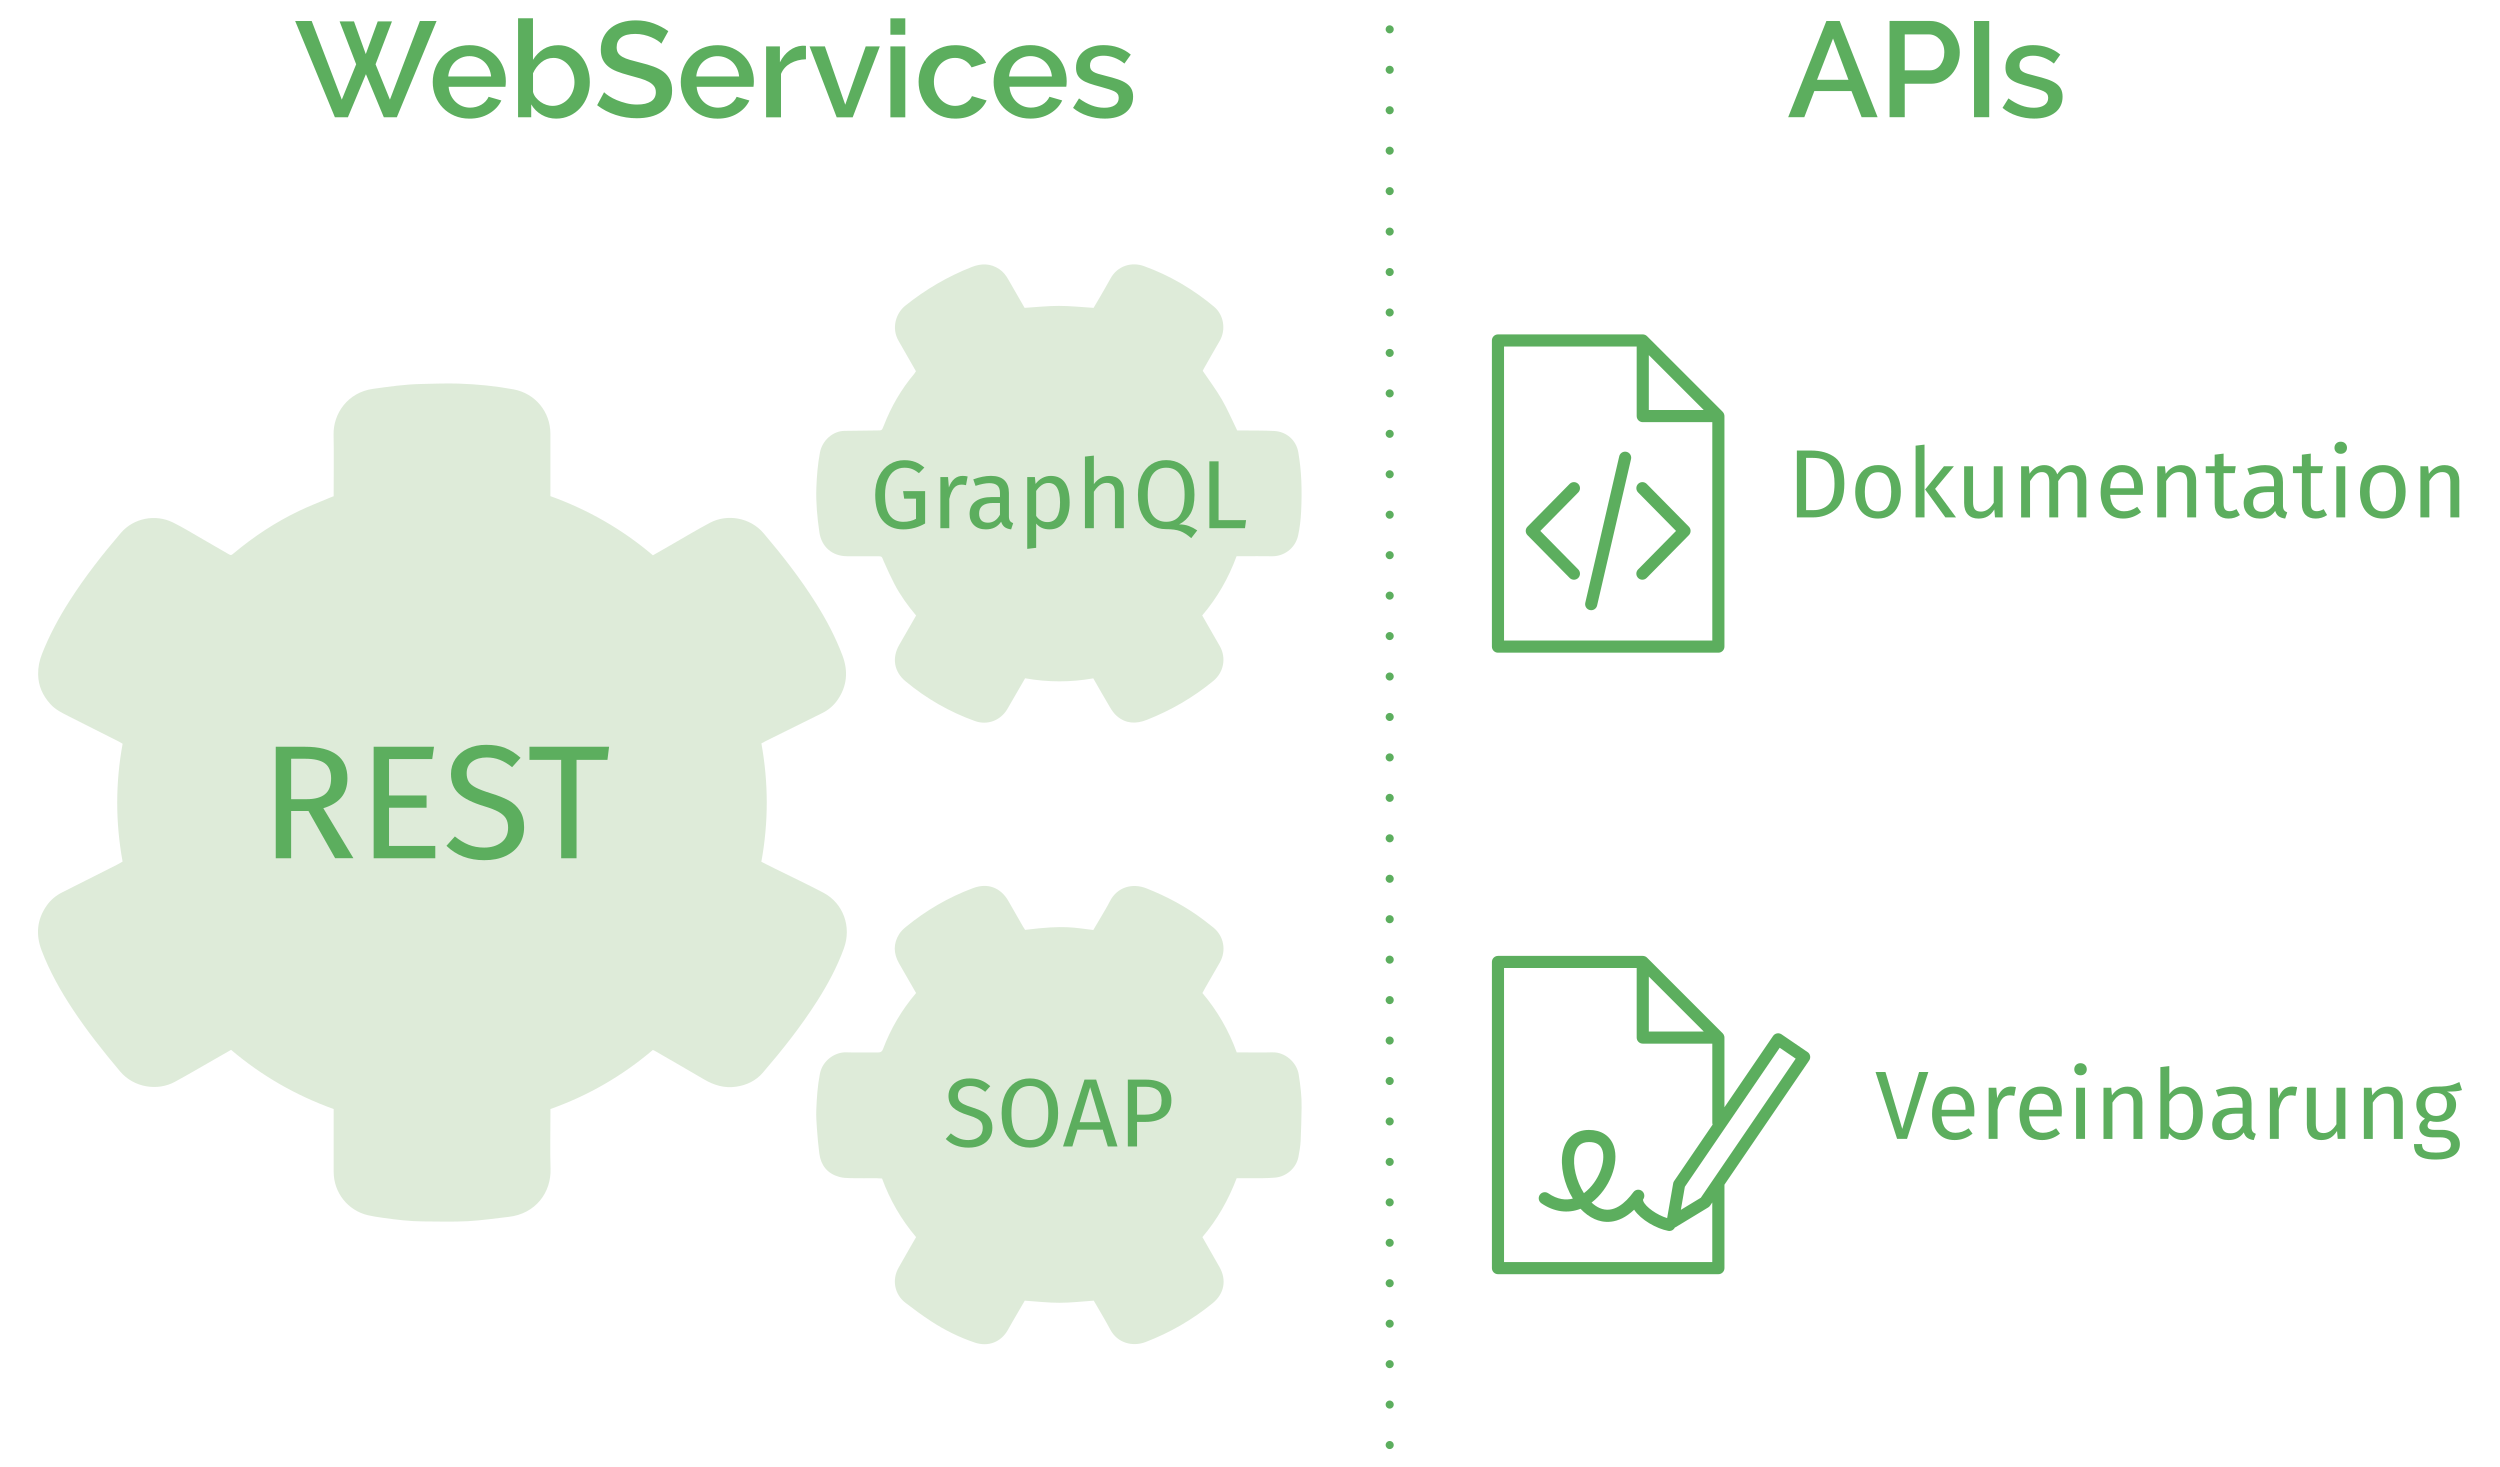 <?xml version="1.0" encoding="UTF-8"?>
<svg id="Ebene_1" data-name="Ebene 1" xmlns="http://www.w3.org/2000/svg" viewBox="0 0 1380 810">
  <defs>
    <style>
      .cls-1 {
        fill: #deebd9;
      }

      .cls-2 {
        fill: #5cae5e;
      }
    </style>
  </defs>
  <g>
    <path class="cls-1" d="m465.85,523.44c4.32-11.79-.33-24.84-11.27-30.62-8.9-4.7-18.02-8.97-27.04-13.45-2.42-1.2-4.82-2.43-7.28-3.66,4.02-21.89,3.95-43.57.03-65.35.88-.47,1.65-.93,2.45-1.32,10.42-5.17,20.83-10.34,31.26-15.49,3.41-1.69,6.22-4.13,8.35-7.21,5.28-7.64,5.93-15.92,2.69-24.51-3.86-10.22-8.95-19.84-14.77-29.07-8.55-13.56-18.38-26.18-28.74-38.38-7.55-8.9-20.27-10.74-29.54-5.85-7.43,3.93-14.63,8.3-21.93,12.47-3.2,1.83-6.4,3.66-9.65,5.53-16.95-14.4-35.82-25.17-56.59-32.66v-2.94c0-10.49.02-20.98,0-31.48-.02-12.2-8.39-22.29-20.35-24.52-10.06-1.87-20.24-2.85-30.45-3.19-6.84-.22-13.7.09-20.55.22-8.92.18-17.72,1.46-26.54,2.68-14.02,1.94-22.03,13.72-21.79,25.3.22,10.41.05,20.82.05,31.23v2.74c-.71.28-1.33.5-1.93.75-5.76,2.45-11.62,4.69-17.26,7.4-12.92,6.2-24.82,14.03-35.82,23.23-1.63,1.36-1.65,1.36-3.4.36-4.57-2.63-9.13-5.3-13.71-7.92-5.51-3.14-10.91-6.53-16.6-9.33-9.8-4.81-21.76-2.38-28.72,5.74-10.19,11.89-19.85,24.23-28.3,37.46-5.97,9.34-11.21,19.04-15.26,29.37-1.43,3.66-2.21,7.37-2.14,11.34.11,6.37,2.55,11.64,6.72,16.3,2.84,3.17,6.57,4.94,10.23,6.81,9.26,4.73,18.56,9.37,27.84,14.05.64.32,1.24.71,1.85,1.08-3.98,21.78-3.97,43.38-.02,65.04-1.11.63-2.09,1.24-3.11,1.76-10.09,5.1-20.17,10.21-30.28,15.26-3.48,1.74-6.35,4.19-8.54,7.33-5.37,7.7-6.08,16-2.76,24.71,4.4,11.54,10.41,22.25,17.2,32.53,7.92,11.99,16.84,23.22,26.08,34.2,7.62,9.08,20.73,10.95,30.18,5.84,7.54-4.08,14.91-8.46,22.37-12.7,2.91-1.66,5.83-3.33,8.75-5,16.98,14.42,35.86,25.19,56.63,32.68v2.94c0,10.58-.01,21.15,0,31.73.02,11.44,7.74,21.28,18.89,23.94,2.72.64,5.5,1.04,8.28,1.43,7.43,1.05,14.87,1.96,22.39,1.99,8.16.05,16.34.29,24.49-.13,7.47-.39,14.9-1.54,22.35-2.36,15.2-1.66,23.73-13.65,23.31-26.55-.32-10.07-.06-20.16-.06-30.24v-2.76c20.9-7.43,39.64-18.27,56.52-32.6.54.24.93.39,1.28.59,9,5.2,18.01,10.37,26.97,15.63,5.5,3.23,11.27,5,17.7,4.06,5.84-.86,10.9-3.25,14.78-7.75,10.82-12.57,21.08-25.57,30.01-39.58,5.87-9.2,10.99-18.79,14.75-29.06"/>
    <path class="cls-1" d="m467.48,307.05c5.35.01,10.71,0,16.06,0,3.66,0,3.02-.09,4.32,2.87,1.84,4.19,3.74,8.37,5.85,12.43,3.27,6.26,7.39,11.98,11.98,17.42-3.14,5.47-6.23,10.85-9.32,16.22-4.12,7.17-2.9,14.77,3.47,20.07,11.47,9.56,24.26,16.91,38.31,21.95,6.87,2.47,14.07-.25,17.83-6.49,1.42-2.37,2.77-4.79,4.15-7.19,1.9-3.29,3.8-6.57,5.73-9.91,12.67,2.25,25.18,2.23,37.63.03,3.17,5.51,6.15,10.85,9.29,16.08,1.01,1.69,2.2,3.4,3.67,4.67,5,4.36,10.67,4.51,16.61,2.16,13.33-5.27,25.59-12.36,36.67-21.47,5.75-4.73,7.28-12.63,3.68-19.12-.79-1.42-1.62-2.81-2.43-4.21-2.42-4.21-4.83-8.43-7.36-12.84,8.3-9.7,14.51-20.57,18.97-32.69h3.19c5.45,0,10.9-.09,16.34.02,6.26.13,12.81-4.02,14.46-11.54.93-4.26,1.42-8.66,1.64-13.02.29-5.82.35-11.67.09-17.49-.22-5.12-.78-10.26-1.64-15.32-1.14-6.69-6.49-11.4-13.25-11.78-5.91-.32-11.84-.21-17.76-.29-1.03-.01-2.06,0-2.72,0-2.92-5.95-5.35-11.69-8.44-17.03-3.14-5.42-6.94-10.47-10.59-15.88.12-.23.35-.75.62-1.23,2.88-5.06,5.71-10.15,8.67-15.16,3.72-6.31,2.3-14.55-3.03-19-11.61-9.69-24.48-17.29-38.71-22.42-6.79-2.45-14.58-.24-18.46,6.84-1.88,3.43-3.86,6.81-5.81,10.2-1.23,2.12-2.49,4.23-3.53,6.01-6.65-.41-12.93-1.09-19.2-1.09-6.25,0-12.5.7-18.88,1.09-3-5.21-6.06-10.49-9.08-15.79-1.24-2.19-2.74-4.13-4.85-5.55-4.87-3.3-10.02-3.28-15.29-1.2-13.33,5.26-25.53,12.4-36.71,21.39-4.9,3.95-7.81,12.08-3.66,19.34,3.17,5.55,6.34,11.1,9.6,16.79-.39.6-.61,1.03-.91,1.39-7.2,8.55-12.73,18.1-16.77,28.49-1.2,3.07-1.11,2.77-4.06,2.81-5.92.07-11.85.13-17.76.23-6.31.1-12.2,5.19-13.49,11.97-1.21,6.38-1.73,12.84-1.97,19.3-.31,8.31.48,16.56,1.68,24.78,1.16,7.96,7.11,13.12,15.16,13.14"/>
    <path class="cls-1" d="m702.43,580.88c-5.64.19-11.28.04-16.93.04h-2.82c-4.44-12.22-10.75-23.05-18.94-32.76.61-1.13,1.08-2.06,1.6-2.96,2.67-4.63,5.36-9.25,8-13.9,3.74-6.61,2.24-14.6-3.62-19.36-1.7-1.39-3.45-2.72-5.2-4.05-9.73-7.38-20.4-13.06-31.74-17.54-7.26-2.87-15.95-1.14-20.19,7.3-1.46,2.9-3.18,5.66-4.81,8.47-1.42,2.46-2.88,4.89-4.27,7.23-10.8-1.19-15.07-2.88-37.66-.06-.38-.61-.82-1.23-1.19-1.89-2.71-4.72-5.38-9.46-8.1-14.17-4.26-7.35-11.39-9.97-19.34-7.02-13.64,5.06-26.04,12.3-37.28,21.53-1.31,1.08-2.6,2.33-3.51,3.75-3.4,5.33-3.26,10.82-.18,16.25,3.1,5.47,6.26,10.91,9.43,16.42-7.93,9.31-14.01,19.64-18.28,30.99-.55,1.45-1.36,1.82-2.77,1.81-5.84-.06-11.67.14-17.5-.07-5.91-.22-13.03,4.21-14.53,11.81-1.29,6.57-1.73,13.22-2,19.87-.14,3.52.1,7.06.36,10.57.33,4.56.73,9.12,1.32,13.65.87,6.6,4.5,11.06,10.98,12.86,1.99.56,4.14.65,6.23.69,4.78.1,9.57.02,14.35.04,1.03,0,2.06.1,3.06.16,4.39,11.99,10.6,22.66,18.78,32.35-3.35,5.85-6.57,11.37-9.69,16.95-3.72,6.64-2.23,14.61,3.79,19.28,4.6,3.56,9.31,7.01,14.17,10.19,7.53,4.93,15.59,8.91,24.11,11.78,7.47,2.53,14.48-.28,18.22-6.84.9-1.57,1.77-3.17,2.68-4.74,2.29-3.95,4.59-7.89,6.71-11.54,6.61.44,12.89,1.17,19.16,1.17,6.26,0,12.52-.75,18.93-1.18,3.02,5.26,6.25,10.56,9.16,16.04,3.96,7.44,12.37,9.52,19.46,6.8,13.49-5.18,25.83-12.31,37.02-21.45,6.4-5.24,7.83-12.77,3.75-19.97-.98-1.74-1.99-3.48-2.98-5.22-2.12-3.72-4.24-7.44-6.44-11.29,8.31-9.75,14.42-20.67,18.91-32.49,4.91,0,9.5.03,14.09-.02,2.38-.02,4.77-.13,7.14-.32,6.22-.52,11.66-5.28,12.85-11.34.59-2.98,1.1-6.01,1.25-9.04.32-6.1.39-12.21.52-18.31.13-6.12-.65-12.17-1.59-18.21-1.05-6.76-7.65-12.48-14.47-12.24"/>
    <path class="cls-2" d="m169.28,441.15c4.47,0,7.83-.9,10.1-2.72,2.26-1.81,3.39-4.74,3.39-8.8,0-3.81-1.15-6.56-3.44-8.26-2.29-1.7-5.98-2.54-11.03-2.54h-7.59v22.32h8.57Zm.98,6.52h-9.56v26.08h-8.48v-61.54h16.16c7.68,0,13.5,1.46,17.46,4.37,3.96,2.92,5.94,7.26,5.94,13.04,0,4.29-1.1,7.77-3.3,10.45-2.2,2.68-5.54,4.7-10,6.07l16.61,27.6h-10.09l-14.74-26.08Z"/>
  </g>
  <polygon class="cls-2" points="239.57 412.21 238.59 419 214.74 419 214.74 439.1 235.46 439.1 235.46 445.88 214.74 445.88 214.74 466.96 240.28 466.96 240.28 473.75 206.26 473.75 206.26 412.21 239.57 412.21"/>
  <path class="cls-2" d="m278.86,412.89c2.92,1.16,5.74,2.96,8.48,5.41l-4.65,5.18c-2.32-1.84-4.6-3.19-6.83-4.06-2.23-.86-4.63-1.3-7.18-1.3-3.22,0-5.87.74-7.95,2.23-2.09,1.49-3.13,3.66-3.13,6.52,0,1.78.36,3.29,1.07,4.51.71,1.22,2.04,2.34,3.97,3.35,1.93,1.01,4.75,2.08,8.44,3.22,3.87,1.19,7.09,2.47,9.65,3.84,2.56,1.37,4.63,3.26,6.21,5.67,1.58,2.41,2.37,5.46,2.37,9.15s-.87,6.73-2.63,9.47c-1.76,2.74-4.29,4.88-7.59,6.43-3.3,1.55-7.22,2.32-11.74,2.32-8.52,0-15.48-2.65-20.9-7.94l4.65-5.18c2.5,2.03,5.03,3.56,7.59,4.6,2.56,1.04,5.42,1.56,8.57,1.56,3.81,0,6.97-.94,9.47-2.81,2.5-1.87,3.75-4.59,3.75-8.17,0-2.03-.39-3.71-1.16-5.05-.78-1.34-2.1-2.54-3.98-3.62s-4.6-2.14-8.17-3.21c-6.31-1.91-10.93-4.2-13.84-6.88-2.92-2.68-4.37-6.31-4.37-10.9,0-3.1.82-5.87,2.45-8.31,1.64-2.44,3.93-4.35,6.88-5.72,2.95-1.37,6.3-2.06,10.04-2.06,4.11,0,7.62.58,10.54,1.74"/>
  <polygon class="cls-2" points="336.21 412.21 335.31 419.45 318.25 419.45 318.25 473.75 309.77 473.75 309.77 419.45 292.26 419.45 292.26 412.21 336.21 412.21"/>
  <g>
    <path class="cls-2" d="m505.18,255c1.7.66,3.38,1.69,5.07,3.08l-3,3.11c-1.32-1.07-2.59-1.84-3.8-2.3-1.21-.47-2.64-.7-4.28-.7-1.9,0-3.64.51-5.23,1.53-1.59,1.02-2.88,2.64-3.89,4.88-1,2.23-1.5,5.07-1.5,8.5,0,5.18.85,8.97,2.55,11.36,1.69,2.39,4.2,3.59,7.52,3.59,2.72,0,5.05-.55,7.02-1.66v-11.14h-6.54l-.59-4.13h12.16v17.84c-3.82,2.18-7.84,3.27-12.06,3.27-4.85,0-8.65-1.63-11.39-4.88-2.73-3.25-4.1-8-4.1-14.25,0-4,.73-7.44,2.17-10.32,1.45-2.88,3.4-5.05,5.84-6.54,2.45-1.49,5.12-2.22,8.01-2.22,2.32,0,4.33.33,6.03.99"/>
    <path class="cls-2" d="m534.14,263.01l-.91,4.82c-.86-.22-1.68-.32-2.47-.32-1.75,0-3.16.64-4.23,1.93-1.07,1.29-1.91,3.29-2.52,6v16.14h-4.93v-28.24h4.23l.48,5.73c.75-2.11,1.77-3.7,3.06-4.77,1.28-1.07,2.79-1.61,4.5-1.61,1,0,1.93.1,2.79.32"/>
    <path class="cls-2" d="m551.98,284.12v-6.48h-3.7c-5.22,0-7.82,1.93-7.82,5.79,0,1.68.41,2.95,1.24,3.81.82.86,2.04,1.28,3.64,1.28,2.82,0,5.04-1.46,6.64-4.39m5.52,3.4c.39.55.98.97,1.77,1.26l-1.13,3.43c-1.46-.18-2.64-.59-3.53-1.24-.89-.64-1.55-1.64-1.98-3-1.89,2.83-4.7,4.24-8.42,4.24-2.79,0-4.99-.79-6.59-2.36-1.61-1.57-2.41-3.63-2.41-6.17,0-3,1.08-5.3,3.25-6.91,2.16-1.61,5.22-2.41,9.19-2.41h4.34v-2.09c0-2-.48-3.43-1.44-4.29-.97-.86-2.45-1.29-4.45-1.29s-4.61.5-7.61,1.5l-1.23-3.59c3.5-1.29,6.75-1.93,9.75-1.93,3.32,0,5.81.82,7.45,2.44,1.65,1.62,2.46,3.94,2.46,6.94v12.92c0,1.14.2,1.99.59,2.54"/>
    <path class="cls-2" d="m585.15,277.43c0-7.22-2.12-10.83-6.38-10.83-1.39,0-2.66.41-3.81,1.23-1.14.82-2.14,1.88-3,3.17v13.77c.71,1.11,1.61,1.96,2.68,2.54,1.07.59,2.25.89,3.53.89,4.64,0,6.97-3.59,6.97-10.77m2.79-10.88c1.68,2.57,2.52,6.2,2.52,10.88,0,4.43-.96,8-2.89,10.71-1.93,2.72-4.66,4.08-8.2,4.08-3.15,0-5.61-1.07-7.4-3.22v13.4l-4.93.59v-39.66h4.23l.37,3.81c1.04-1.43,2.29-2.53,3.75-3.29,1.46-.77,3-1.15,4.61-1.15,3.61,0,6.25,1.28,7.93,3.86"/>
    <path class="cls-2" d="m618.19,264.99c1.44,1.54,2.17,3.64,2.17,6.32v20.26h-4.93v-19.55c0-2-.39-3.41-1.16-4.24-.77-.82-1.88-1.23-3.34-1.23s-2.77.43-3.91,1.29c-1.14.85-2.22,2.07-3.21,3.64v20.1h-4.93v-39.55l4.93-.54v15.76c2.21-3.03,5-4.55,8.36-4.55,2.57,0,4.58.77,6.03,2.3"/>
    <path class="cls-2" d="m636.25,284.44c1.81,2.39,4.29,3.59,7.48,3.59,6.79,0,10.18-4.96,10.18-14.9s-3.4-14.95-10.18-14.95c-3.22,0-5.72,1.21-7.5,3.64-1.79,2.43-2.68,6.22-2.68,11.36s.9,8.86,2.71,11.25m19.96,5.92c1.61.59,3.16,1.4,4.66,2.43l-3.32,4.29c-2.15-1.89-4.18-3.19-6.11-3.91-1.93-.72-4.54-1.07-7.82-1.07-3.07,0-5.77-.73-8.09-2.18-2.32-1.44-4.13-3.59-5.43-6.43-1.31-2.84-1.96-6.27-1.96-10.32s.65-7.39,1.96-10.29c1.3-2.9,3.13-5.1,5.49-6.62,2.35-1.51,5.07-2.27,8.15-2.27s5.83.74,8.17,2.22c2.34,1.49,4.17,3.66,5.47,6.51,1.31,2.86,1.96,6.33,1.96,10.4,0,4.32-.71,7.76-2.15,10.32-1.43,2.56-3.53,4.56-6.32,6.03,1.96,0,3.75.29,5.36.89"/>
  </g>
  <polygon class="cls-2" points="672.66 254.65 672.66 287.12 687.82 287.12 687.23 291.57 667.57 291.57 667.57 254.65 672.66 254.65"/>
  <g>
    <path class="cls-2" d="m996.96,252.76v28.83h4.13c3.43,0,6.21-1.05,8.36-3.16,2.15-2.11,3.21-5.93,3.21-11.47,0-3.9-.55-6.89-1.66-8.98-1.11-2.09-2.52-3.48-4.23-4.18-1.72-.7-3.74-1.04-6.06-1.04h-3.75Zm16.05-.19c3.37,2.59,5.07,7.39,5.07,14.39s-1.69,11.63-5.07,14.44c-3.37,2.8-7.48,4.21-12.3,4.21h-8.84v-36.92h7.71c5.57,0,10.05,1.3,13.42,3.89"/>
    <path class="cls-2" d="m1029.38,271.52c0,7.18,2.43,10.77,7.29,10.77s7.29-3.61,7.29-10.83-2.41-10.77-7.23-10.77-7.35,3.61-7.35,10.83m16.58-10.83c2.2,2.64,3.3,6.23,3.3,10.77,0,2.93-.5,5.51-1.5,7.74-1,2.23-2.45,3.97-4.34,5.2-1.89,1.24-4.14,1.85-6.75,1.85-3.97,0-7.06-1.32-9.27-3.96-2.22-2.65-3.32-6.23-3.32-10.77,0-2.93.5-5.51,1.5-7.74,1-2.23,2.45-3.97,4.34-5.2,1.89-1.24,4.16-1.85,6.81-1.85,3.96,0,7.05,1.32,9.24,3.97"/>
  </g>
  <path class="cls-2" d="m1078.57,257.37l-10.4,12.49,11.58,15.76h-5.89l-11.2-15.43,10.4-12.81h5.51Zm-16.23-11.95v40.19h-4.93v-39.6l4.93-.59Z"/>
  <g>
    <path class="cls-2" d="m1105.47,285.61h-4.24l-.37-4.39c-1.07,1.75-2.3,3.03-3.7,3.83-1.39.81-3.09,1.21-5.09,1.21-2.46,0-4.4-.75-5.79-2.25-1.39-1.5-2.08-3.63-2.08-6.38v-20.26h4.93v19.72c0,1.93.34,3.29,1.02,4.1.67.81,1.78,1.21,3.32,1.21,2.75,0,5.11-1.63,7.08-4.88v-20.15h4.93v28.24Z"/>
    <path class="cls-2" d="m1149.57,259.06c1.39,1.55,2.09,3.65,2.09,6.3v20.25h-4.93v-19.55c0-3.64-1.33-5.47-3.97-5.47-1.39,0-2.57.4-3.53,1.21-.96.8-2,2.06-3.1,3.78v20.04h-4.93v-19.55c0-3.64-1.32-5.47-3.97-5.47-1.43,0-2.62.41-3.59,1.24-.97.82-1.99,2.07-3.06,3.75v20.04h-4.93v-28.24h4.23l.43,4.12c2.11-3.18,4.82-4.77,8.15-4.77,1.75,0,3.24.45,4.47,1.34s2.12,2.14,2.65,3.75c1.11-1.65,2.33-2.91,3.67-3.78s2.92-1.31,4.74-1.31c2.32,0,4.18.78,5.57,2.33"/>
    <path class="cls-2" d="m1178.03,269.21c0-2.79-.55-4.91-1.66-6.38-1.11-1.46-2.77-2.19-4.99-2.19-4.04,0-6.23,2.96-6.59,8.89h13.23v-.32Zm4.77,3.97h-18.01c.21,3.11,1,5.39,2.36,6.86,1.35,1.47,3.1,2.2,5.25,2.2,1.36,0,2.61-.2,3.75-.59,1.14-.39,2.34-1.02,3.59-1.88l2.15,2.95c-3,2.35-6.29,3.53-9.86,3.53-3.93,0-6.99-1.28-9.19-3.86-2.19-2.57-3.29-6.11-3.29-10.61,0-2.93.47-5.53,1.42-7.8.95-2.27,2.31-4.05,4.08-5.33,1.77-1.28,3.85-1.93,6.25-1.93,3.75,0,6.62,1.23,8.62,3.7,2,2.47,3,5.88,3,10.24,0,.82-.03,1.66-.1,2.52"/>
    <path class="cls-2" d="m1210.1,259.03c1.45,1.54,2.17,3.64,2.17,6.32v20.26h-4.93v-19.56c0-2-.37-3.41-1.12-4.23-.75-.82-1.86-1.23-3.32-1.23s-2.82.43-3.97,1.28c-1.14.86-2.22,2.09-3.21,3.7v20.04h-4.93v-28.24h4.24l.43,4.18c1-1.5,2.24-2.68,3.72-3.53,1.48-.86,3.11-1.28,4.9-1.28,2.57,0,4.58.77,6.03,2.3"/>
    <path class="cls-2" d="m1236.44,284.32c-1.86,1.28-3.97,1.93-6.33,1.93s-4.26-.69-5.6-2.06c-1.35-1.38-2.01-3.37-2.01-5.98v-17.04h-4.93v-3.81h4.93v-6.38l4.93-.59v6.97h6.69l-.54,3.81h-6.16v16.83c0,1.46.26,2.53.78,3.19.52.66,1.38.99,2.6.99,1.11,0,2.36-.37,3.75-1.13l1.88,3.27Z"/>
    <path class="cls-2" d="m1255.25,278.16v-6.49h-3.7c-5.22,0-7.82,1.93-7.82,5.79,0,1.68.41,2.95,1.24,3.81.82.86,2.04,1.28,3.64,1.28,2.83,0,5.04-1.46,6.65-4.39m5.52,3.4c.39.55.98.97,1.77,1.26l-1.13,3.43c-1.46-.18-2.64-.59-3.53-1.23-.89-.64-1.55-1.64-1.99-3-1.89,2.82-4.7,4.23-8.41,4.23-2.79,0-4.99-.78-6.59-2.35-1.61-1.57-2.41-3.63-2.41-6.17,0-3,1.08-5.3,3.24-6.91,2.16-1.61,5.23-2.41,9.19-2.41h4.34v-2.08c0-2-.48-3.43-1.45-4.29-.96-.86-2.45-1.29-4.44-1.29s-4.61.5-7.61,1.5l-1.23-3.59c3.5-1.29,6.75-1.93,9.75-1.93,3.32,0,5.8.82,7.45,2.44,1.65,1.62,2.46,3.94,2.46,6.94v12.92c0,1.14.2,1.99.59,2.54"/>
    <path class="cls-2" d="m1284.56,284.32c-1.86,1.28-3.97,1.93-6.32,1.93s-4.27-.69-5.6-2.06c-1.34-1.38-2.01-3.37-2.01-5.98v-17.04h-4.93v-3.81h4.93v-6.38l4.93-.59v6.97h6.7l-.54,3.81h-6.17v16.83c0,1.46.26,2.53.78,3.19.52.66,1.38.99,2.6.99,1.11,0,2.36-.37,3.75-1.13l1.88,3.27Z"/>
    <path class="cls-2" d="m1294.58,285.61h-4.93v-28.24h4.93v28.24Zm0-40.83c.64.64.96,1.45.96,2.41s-.32,1.76-.96,2.38c-.64.63-1.49.94-2.52.94s-1.82-.31-2.47-.94c-.64-.62-.96-1.42-.96-2.38s.32-1.77.96-2.41c.64-.64,1.47-.96,2.47-.96s1.88.32,2.52.96"/>
    <path class="cls-2" d="m1308.03,271.52c0,7.18,2.43,10.77,7.29,10.77s7.29-3.61,7.29-10.83-2.41-10.77-7.24-10.77-7.35,3.61-7.35,10.83m16.58-10.83c2.2,2.64,3.3,6.23,3.3,10.77,0,2.93-.5,5.51-1.5,7.74-1,2.23-2.45,3.97-4.34,5.2-1.89,1.24-4.14,1.85-6.75,1.85-3.97,0-7.06-1.32-9.27-3.96-2.22-2.65-3.32-6.23-3.32-10.77,0-2.93.5-5.51,1.5-7.74,1-2.23,2.45-3.97,4.34-5.2,1.89-1.24,4.16-1.85,6.81-1.85,3.96,0,7.05,1.32,9.24,3.97"/>
    <path class="cls-2" d="m1355.37,259.03c1.45,1.54,2.17,3.64,2.17,6.32v20.26h-4.93v-19.56c0-2-.37-3.41-1.12-4.23-.75-.82-1.86-1.23-3.32-1.23s-2.82.43-3.97,1.28c-1.14.86-2.22,2.09-3.21,3.7v20.04h-4.93v-28.24h4.24l.43,4.18c1-1.5,2.24-2.68,3.72-3.53,1.48-.86,3.11-1.28,4.9-1.28,2.57,0,4.58.77,6.03,2.3"/>
  </g>
  <polygon class="cls-2" points="1064.45 591.75 1052.67 628.67 1047.2 628.67 1035.3 591.75 1040.77 591.75 1050.04 623.15 1059.31 591.75 1064.45 591.75"/>
  <g>
    <path class="cls-2" d="m1084.98,612.28c0-2.79-.55-4.91-1.66-6.38-1.11-1.46-2.77-2.19-4.99-2.19-4.04,0-6.23,2.96-6.59,8.89h13.23v-.32Zm4.77,3.97h-18.01c.21,3.11,1,5.39,2.36,6.86,1.35,1.47,3.1,2.2,5.25,2.2,1.36,0,2.61-.2,3.75-.59,1.15-.39,2.34-1.02,3.59-1.88l2.15,2.95c-3,2.35-6.29,3.53-9.86,3.53-3.93,0-6.99-1.28-9.19-3.86-2.19-2.57-3.29-6.11-3.29-10.61,0-2.93.47-5.53,1.42-7.8.94-2.27,2.31-4.05,4.08-5.33,1.77-1.28,3.85-1.93,6.25-1.93,3.75,0,6.62,1.23,8.62,3.7,2,2.47,3,5.88,3,10.24,0,.82-.03,1.66-.1,2.52"/>
    <path class="cls-2" d="m1112.79,600.11l-.91,4.82c-.86-.21-1.69-.32-2.47-.32-1.75,0-3.16.64-4.23,1.93-1.07,1.29-1.92,3.29-2.52,6v16.13h-4.93v-28.24h4.23l.48,5.73c.75-2.11,1.77-3.7,3.05-4.77,1.29-1.06,2.79-1.61,4.51-1.61,1,0,1.93.11,2.79.32"/>
    <path class="cls-2" d="m1133.26,612.28c0-2.79-.56-4.91-1.66-6.38-1.11-1.46-2.77-2.19-4.99-2.19-4.04,0-6.23,2.96-6.59,8.89h13.24v-.32Zm4.77,3.97h-18.01c.22,3.11,1,5.39,2.36,6.86,1.35,1.47,3.11,2.2,5.25,2.2,1.36,0,2.61-.2,3.75-.59,1.15-.39,2.34-1.02,3.6-1.88l2.14,2.95c-3,2.35-6.29,3.53-9.86,3.53-3.93,0-6.99-1.28-9.19-3.86-2.2-2.57-3.3-6.11-3.3-10.61,0-2.93.47-5.53,1.42-7.8.94-2.27,2.3-4.05,4.07-5.33,1.77-1.28,3.85-1.93,6.24-1.93,3.75,0,6.63,1.23,8.63,3.7,2,2.47,3,5.88,3,10.24,0,.82-.04,1.66-.11,2.52"/>
    <path class="cls-2" d="m1150.94,628.67h-4.93v-28.24h4.93v28.24Zm0-40.83c.64.64.96,1.44.96,2.41s-.32,1.76-.96,2.38c-.64.63-1.49.94-2.52.94s-1.82-.31-2.46-.94c-.64-.62-.96-1.42-.96-2.38s.32-1.77.96-2.41c.64-.64,1.47-.96,2.46-.96s1.88.32,2.52.96"/>
    <path class="cls-2" d="m1180.44,602.1c1.44,1.54,2.17,3.64,2.17,6.32v20.26h-4.93v-19.56c0-2-.37-3.41-1.12-4.23-.75-.82-1.86-1.23-3.32-1.23s-2.82.43-3.97,1.28c-1.14.86-2.22,2.09-3.21,3.7v20.04h-4.93v-28.24h4.24l.43,4.18c1-1.5,2.24-2.68,3.72-3.53,1.48-.86,3.11-1.28,4.9-1.28,2.57,0,4.58.77,6.03,2.3"/>
    <path class="cls-2" d="m1208.79,622.75c1.23-1.77,1.85-4.51,1.85-8.23s-.57-6.58-1.72-8.28c-1.15-1.7-2.77-2.54-4.88-2.54-2.5,0-4.7,1.46-6.59,4.39v13.5c.75,1.18,1.67,2.11,2.76,2.79,1.09.68,2.25,1.02,3.46,1.02,2.18,0,3.88-.89,5.12-2.65m4.31-19.08c1.89,2.59,2.84,6.21,2.84,10.85,0,2.93-.44,5.51-1.34,7.74-.9,2.23-2.18,3.97-3.86,5.2-1.69,1.23-3.64,1.85-5.89,1.85-2.96,0-5.47-1.25-7.5-3.75l-.48,3.1h-4.34v-39.6l4.93-.59v15.48c2.04-2.79,4.7-4.18,7.98-4.18s5.77,1.3,7.66,3.89"/>
    <path class="cls-2" d="m1237.91,621.23v-6.49h-3.7c-5.22,0-7.82,1.93-7.82,5.79,0,1.68.41,2.95,1.24,3.81.82.86,2.04,1.28,3.64,1.28,2.83,0,5.04-1.46,6.65-4.39m5.52,3.4c.39.55.98.97,1.77,1.26l-1.13,3.43c-1.46-.18-2.64-.59-3.53-1.23-.89-.64-1.55-1.64-1.99-3-1.89,2.82-4.7,4.23-8.41,4.23-2.79,0-4.99-.78-6.59-2.35-1.61-1.57-2.41-3.63-2.41-6.16,0-3,1.08-5.31,3.24-6.92,2.16-1.61,5.23-2.41,9.19-2.41h4.34v-2.08c0-2-.48-3.43-1.45-4.29-.96-.86-2.45-1.29-4.44-1.29s-4.61.51-7.61,1.5l-1.23-3.59c3.5-1.29,6.75-1.93,9.75-1.93,3.32,0,5.8.82,7.45,2.44,1.65,1.62,2.46,3.94,2.46,6.94v12.92c0,1.14.2,1.99.59,2.54"/>
    <path class="cls-2" d="m1268.03,600.11l-.91,4.82c-.86-.21-1.69-.32-2.47-.32-1.75,0-3.16.64-4.23,1.93-1.07,1.29-1.92,3.29-2.52,6v16.13h-4.93v-28.24h4.23l.48,5.73c.75-2.11,1.77-3.7,3.05-4.77,1.29-1.06,2.79-1.61,4.51-1.61,1,0,1.93.11,2.79.32"/>
    <path class="cls-2" d="m1294.66,628.67h-4.24l-.37-4.39c-1.07,1.75-2.31,3.03-3.7,3.83-1.4.81-3.09,1.21-5.09,1.21-2.47,0-4.4-.75-5.79-2.25-1.39-1.5-2.09-3.63-2.09-6.38v-20.26h4.93v19.72c0,1.93.33,3.29,1.01,4.1.68.81,1.79,1.21,3.32,1.21,2.75,0,5.11-1.63,7.07-4.88v-20.15h4.93v28.24Z"/>
    <path class="cls-2" d="m1324.16,602.1c1.45,1.54,2.17,3.64,2.17,6.32v20.26h-4.93v-19.56c0-2-.37-3.41-1.12-4.23-.75-.82-1.86-1.23-3.32-1.23s-2.82.43-3.97,1.28c-1.14.86-2.22,2.09-3.21,3.7v20.04h-4.93v-28.24h4.24l.43,4.18c1-1.5,2.24-2.68,3.72-3.53,1.48-.86,3.11-1.28,4.9-1.28,2.57,0,4.58.77,6.03,2.3"/>
    <path class="cls-2" d="m1340.34,605.07c-1.02,1.16-1.53,2.69-1.53,4.58s.52,3.47,1.56,4.63c1.03,1.16,2.5,1.74,4.39,1.74s3.41-.56,4.43-1.69,1.53-2.71,1.53-4.74c0-4.18-2.02-6.27-6.06-6.27-1.85,0-3.29.58-4.31,1.74m18.67-3.35c-1.07.36-2.25.59-3.53.7-1.29.1-2.86.16-4.71.16,3.32,1.5,4.98,3.87,4.98,7.13,0,2.82-.97,5.13-2.89,6.91-1.93,1.78-4.56,2.68-7.88,2.68-1.28,0-2.48-.18-3.59-.54-.43.29-.77.67-1.01,1.15-.25.48-.38.98-.38,1.47,0,1.54,1.23,2.31,3.7,2.31h4.5c1.89,0,3.57.34,5.04,1.02,1.46.67,2.6,1.61,3.4,2.79.81,1.17,1.2,2.52,1.2,4.02,0,2.75-1.12,4.86-3.37,6.35-2.26,1.48-5.54,2.22-9.86,2.22-3.04,0-5.44-.31-7.21-.94-1.77-.63-3.03-1.56-3.78-2.81-.75-1.25-1.12-2.86-1.12-4.82h4.44c0,1.14.22,2.04.65,2.71.43.66,1.19,1.16,2.3,1.5,1.11.34,2.68.51,4.71.51,2.96,0,5.08-.37,6.35-1.1,1.27-.73,1.91-1.83,1.91-3.3,0-1.32-.51-2.32-1.5-3-1-.68-2.39-1.02-4.18-1.02h-4.44c-2.39,0-4.21-.51-5.44-1.53s-1.85-2.3-1.85-3.83c0-.93.27-1.82.81-2.68.53-.86,1.31-1.62,2.3-2.3-1.65-.86-2.85-1.92-3.61-3.19-.77-1.27-1.16-2.81-1.16-4.63s.48-3.59,1.42-5.09c.95-1.5,2.25-2.67,3.91-3.51,1.66-.83,3.51-1.25,5.54-1.25,2.22.03,4.08-.05,5.58-.24,1.5-.2,2.73-.47,3.72-.81.98-.34,2.19-.83,3.61-1.47l1.45,4.45Z"/>
    <path class="cls-2" d="m541.53,596.33c1.75.7,3.45,1.78,5.09,3.24l-2.79,3.11c-1.39-1.11-2.76-1.92-4.1-2.43-1.34-.52-2.77-.78-4.31-.78-1.93,0-3.52.44-4.77,1.34-1.25.9-1.88,2.2-1.88,3.91,0,1.07.22,1.97.64,2.71.43.73,1.23,1.4,2.39,2.01,1.16.61,2.84,1.25,5.06,1.93,2.33.72,4.25,1.49,5.79,2.31,1.54.82,2.77,1.95,3.72,3.4.94,1.44,1.42,3.28,1.42,5.49s-.52,4.04-1.58,5.68c-1.06,1.65-2.57,2.94-4.56,3.86-1.98.93-4.33,1.39-7.05,1.39-5.11,0-9.29-1.59-12.54-4.77l2.79-3.11c1.5,1.21,3.02,2.14,4.55,2.76,1.54.63,3.25.94,5.15.94,2.29,0,4.18-.56,5.68-1.69,1.5-1.13,2.25-2.76,2.25-4.9,0-1.21-.24-2.23-.7-3.03-.47-.81-1.26-1.53-2.38-2.17-1.13-.64-2.76-1.29-4.9-1.93-3.79-1.15-6.56-2.52-8.31-4.13s-2.62-3.79-2.62-6.54c0-1.85.49-3.52,1.47-4.99.98-1.46,2.35-2.61,4.13-3.43,1.77-.82,3.78-1.23,6.03-1.23,2.46,0,4.57.35,6.32,1.04"/>
    <path class="cls-2" d="m560.99,603.11c-1.78,2.43-2.68,6.22-2.68,11.36s.9,8.86,2.71,11.25c1.8,2.39,4.29,3.59,7.47,3.59,6.79,0,10.18-4.97,10.18-14.9s-3.4-14.95-10.18-14.95c-3.21,0-5.71,1.21-7.5,3.64m15.67-5.6c2.34,1.49,4.16,3.65,5.47,6.51,1.3,2.86,1.95,6.33,1.95,10.4s-.65,7.43-1.95,10.29c-1.31,2.86-3.13,5.04-5.47,6.54-2.34,1.5-5.07,2.25-8.17,2.25s-5.83-.73-8.17-2.2c-2.34-1.46-4.16-3.63-5.47-6.48-1.31-2.86-1.95-6.3-1.95-10.34s.64-7.39,1.95-10.29c1.31-2.9,3.14-5.1,5.5-6.62,2.35-1.52,5.07-2.27,8.14-2.27s5.84.74,8.17,2.22"/>
  </g>
  <path class="cls-2" d="m595.97,619.45h11.52l-5.73-19.3-5.79,19.3Zm15.54,13.4l-2.79-9.27h-13.99l-2.79,9.27h-5.15l11.85-36.92h6.43l11.79,36.92h-5.36Z"/>
  <g>
    <path class="cls-2" d="m638.87,613.56c1.55-1.14,2.33-3.19,2.33-6.16,0-2.64-.78-4.55-2.33-5.73-1.55-1.18-3.78-1.77-6.67-1.77h-4.55v15.38h4.45c2.96,0,5.22-.57,6.78-1.72m3.99-14.76c2.5,1.91,3.75,4.76,3.75,8.55,0,4.04-1.3,7.03-3.91,9-2.61,1.97-6.07,2.95-10.4,2.95h-4.66v13.56h-5.09v-36.92h9.7c4.57,0,8.11.96,10.61,2.87"/>
    <path class="cls-2" d="m997.77,580.75l-14.36-9.8c-.74-.49-1.63-.69-2.51-.52-.88.17-1.65.67-2.15,1.4l-26.86,39.38v-38.46s0,0,0,0,0,0,0,0c0-.07-.02-.14-.02-.22,0-.15-.02-.3-.04-.44-.13-.66-.46-1.26-.92-1.72l-41.73-41.73c-.16-.16-.33-.3-.51-.42-.03-.02-.06-.03-.09-.05-.16-.1-.31-.19-.49-.26-.01,0-.02,0-.03,0-.39-.16-.81-.25-1.25-.25,0,0-.02,0-.02,0h-79.9c-1.85,0-3.35,1.5-3.35,3.34v169.01c0,1.85,1.5,3.35,3.35,3.35h121.66c1.85,0,3.35-1.5,3.35-3.35v-46.06l46.76-68.55c1.04-1.53.65-3.61-.87-4.65Zm-87.62-41.66l30.3,30.3h-30.3v-30.3Zm35.04,157.57h-114.96v-162.31h73.22v38.39c0,1.85,1.5,3.35,3.35,3.35h38.39v43.65c0,.36.07.7.18,1.03l-21.26,31.17s0,0,0,0c-.1.14-.17.3-.25.45-.03.06-.06.11-.08.16-.03.09-.05.18-.08.27-.04.13-.08.26-.11.4,0,0,0,.02,0,.03l-3.33,19.14c-5.53-1.68-11.87-6.08-13.17-9.37-.27-.69-.14-.87-.07-.97h0c1.09-1.49.77-3.59-.72-4.69-1.49-1.09-3.59-.77-4.68.71-4.31,5.87-11.04,12.14-18.66,8.75-1.57-.7-3.05-1.73-4.42-3,.01,0,.02-.01.03-.02,9.85-7.47,15.46-21.73,12.24-31.13-1.95-5.7-6.92-8.95-13.67-8.95h-.21c-7.48.07-12.68,4.49-14.27,12.12-1.56,7.5.63,17.72,5.55,25.78-3.81.99-8.42.61-13.59-2.94-1.52-1.05-3.61-.66-4.66.86-1.05,1.53-.66,3.61.86,4.66,6.99,4.8,14.6,5.81,21.64,3.05,2.27,2.42,4.88,4.39,7.76,5.68,4.48,2,12.72,3.53,21.82-5.18,3.7,5.59,12.31,10.47,18.86,11.7.21.04.41.06.62.06,1.3,0,2.47-.77,3.02-1.93.15-.06.31-.11.46-.2l17.96-10.9c.12-.07.22-.16.33-.25.06-.05.12-.08.17-.13.19-.17.36-.36.5-.57,0,0,.02-.02.02-.03l1.19-1.75v32.89Zm-70.67-38.2c-.07.06-.14.11-.21.16-4.18-6.61-6.33-15.39-5.08-21.42.94-4.52,3.48-6.74,7.78-6.78h.16c3.9,0,6.3,1.44,7.31,4.42,2.06,6.03-1.76,17.41-9.95,23.62Zm64.35,2.68l-11.04,6.7,2.21-12.73,52.35-76.75,8.83,6.02-52.35,76.75Z"/>
    <path class="cls-2" d="m951.89,229.68c0-.07-.02-.13-.02-.2,0-.15-.02-.31-.05-.46-.13-.66-.46-1.26-.92-1.72l-41.73-41.73c-.16-.16-.33-.3-.51-.42-.03-.02-.06-.03-.09-.05-.16-.1-.31-.19-.49-.26-.01,0-.02,0-.03,0-.39-.16-.81-.25-1.25-.25,0,0-.02,0-.02,0h-79.9c-1.85,0-3.35,1.5-3.35,3.34v169.01c0,1.85,1.5,3.35,3.35,3.35h121.66c1.85,0,3.35-1.5,3.35-3.35v-127.26s0,0,0,0,0,0,0,0Zm-41.74-33.65l30.3,30.3h-30.3v-30.3Zm-79.92,157.57v-162.31h73.22v38.39c0,1.85,1.5,3.35,3.35,3.35h38.39v120.56h-114.96Z"/>
    <path class="cls-2" d="m868.81,320.01c-.86,0-1.73-.33-2.38-1l-23.26-23.59c-1.28-1.3-1.28-3.4,0-4.7l23.26-23.59c1.3-1.32,3.42-1.34,4.73-.03,1.32,1.3,1.34,3.42.03,4.74l-20.94,21.24,20.94,21.24c1.3,1.32,1.28,3.44-.03,4.74-.65.64-1.5.96-2.35.96"/>
    <path class="cls-2" d="m906.61,320.01c-.85,0-1.7-.32-2.35-.96-1.32-1.3-1.34-3.42-.03-4.74l20.94-21.24-20.94-21.24c-1.3-1.32-1.28-3.44.03-4.74,1.31-1.3,3.43-1.28,4.73.03l23.26,23.59c1.28,1.3,1.28,3.4,0,4.7l-23.26,23.59c-.66.66-1.52,1-2.38,1"/>
    <path class="cls-2" d="m878.34,336.84c-.25,0-.51-.03-.76-.09-1.8-.41-2.92-2.22-2.5-4.02l18.73-80.83c.41-1.8,2.2-2.92,4.02-2.5,1.8.41,2.92,2.22,2.5,4.02l-18.73,80.83c-.36,1.55-1.73,2.59-3.26,2.59"/>
    <path class="cls-2" d="m764.88,16.2c0-1.23,1.01-2.23,2.23-2.23s2.23,1.01,2.23,2.23-1.01,2.23-2.23,2.23-2.23-1.01-2.23-2.23m0,22.33c0-1.23,1.01-2.23,2.23-2.23s2.23,1,2.23,2.23-1.01,2.23-2.23,2.23-2.23-1.01-2.23-2.23m0,22.33c0-1.23,1.01-2.23,2.23-2.23s2.23,1,2.23,2.23-1.01,2.23-2.23,2.23-2.23-1.01-2.23-2.23m0,22.32c0-1.23,1.01-2.23,2.23-2.23s2.23,1.01,2.23,2.23-1.01,2.23-2.23,2.23-2.23-1-2.23-2.23m0,22.33c0-1.23,1.01-2.23,2.23-2.23s2.23,1,2.23,2.23-1.01,2.23-2.23,2.23-2.23-1.01-2.23-2.23m0,22.33c0-1.23,1.01-2.23,2.23-2.23s2.23,1,2.23,2.23-1.01,2.23-2.23,2.23-2.23-1.01-2.23-2.23m0,22.33c0-1.23,1.01-2.23,2.23-2.23s2.23,1,2.23,2.23-1.01,2.23-2.23,2.23-2.23-1-2.23-2.23m0,22.32c0-1.23,1.01-2.23,2.23-2.23s2.23,1.01,2.23,2.23-1.01,2.23-2.23,2.23-2.23-1-2.23-2.23m0,22.33c0-1.23,1.01-2.23,2.23-2.23s2.23,1,2.23,2.23-1.01,2.23-2.23,2.23-2.23-1.01-2.23-2.23m0,22.33c0-1.23,1.01-2.23,2.23-2.23s2.23,1,2.23,2.23-1.01,2.23-2.23,2.23-2.23-1.01-2.23-2.23m0,22.33c0-1.23,1.01-2.23,2.23-2.23s2.23,1,2.23,2.23-1.01,2.23-2.23,2.23-2.23-1-2.23-2.23m0,22.32c0-1.23,1.01-2.23,2.23-2.23s2.23,1.01,2.23,2.23-1.01,2.23-2.23,2.23-2.23-1-2.23-2.23m0,22.33c0-1.23,1.01-2.23,2.23-2.23s2.23,1,2.23,2.23-1.01,2.23-2.23,2.23-2.23-1.01-2.23-2.23m0,22.33c0-1.23,1.01-2.23,2.23-2.23s2.23,1,2.23,2.23-1.01,2.23-2.23,2.23-2.23-1.01-2.23-2.23m0,22.33c0-1.23,1.01-2.23,2.23-2.23s2.23,1,2.23,2.23-1.01,2.23-2.23,2.23-2.23-1-2.23-2.23m0,22.32c0-1.23,1.01-2.23,2.23-2.23s2.23,1.01,2.23,2.23-1.01,2.23-2.23,2.23-2.23-1.01-2.23-2.23m0,22.33c0-1.23,1.01-2.23,2.23-2.23s2.23,1,2.23,2.23-1.01,2.23-2.23,2.23-2.23-1.01-2.23-2.23m0,22.33c0-1.23,1.01-2.23,2.23-2.23s2.23,1,2.23,2.23-1.01,2.23-2.23,2.23-2.23-1.01-2.23-2.23m0,22.32c0-1.23,1.01-2.23,2.23-2.23s2.23,1,2.23,2.23-1.01,2.23-2.23,2.23-2.23-1-2.23-2.23m0,22.33c0-1.23,1.01-2.23,2.23-2.23s2.23,1.01,2.23,2.23-1.01,2.23-2.23,2.23-2.23-1.01-2.23-2.23m0,22.33c0-1.23,1.01-2.23,2.23-2.23s2.23,1,2.23,2.23-1.01,2.23-2.23,2.23-2.23-1.01-2.23-2.23m0,22.33c0-1.23,1.01-2.23,2.23-2.23s2.23,1,2.23,2.23-1.01,2.23-2.23,2.23-2.23-1.01-2.23-2.23m0,22.32c0-1.23,1.01-2.23,2.23-2.23s2.23,1,2.23,2.23-1.01,2.23-2.23,2.23-2.23-1-2.23-2.23m0,22.33c0-1.23,1.01-2.23,2.23-2.23s2.23,1.01,2.23,2.23-1.01,2.23-2.23,2.23-2.23-1.01-2.23-2.23m0,22.33c0-1.23,1.01-2.23,2.23-2.23s2.23,1,2.23,2.23-1.01,2.23-2.23,2.23-2.23-1.01-2.23-2.23m0,22.33c0-1.23,1.01-2.23,2.23-2.23s2.23,1,2.23,2.23-1.01,2.23-2.23,2.23-2.23-1-2.23-2.23m0,22.32c0-1.23,1.01-2.23,2.23-2.23s2.23,1.01,2.23,2.23-1.01,2.23-2.23,2.23-2.23-1-2.23-2.23m0,22.33c0-1.23,1.01-2.23,2.23-2.23s2.23,1,2.23,2.23-1.01,2.23-2.23,2.23-2.23-1.01-2.23-2.23m0,22.33c0-1.23,1.01-2.23,2.23-2.23s2.23,1,2.23,2.23-1.01,2.23-2.23,2.23-2.23-1.01-2.23-2.23m0,22.33c0-1.23,1.01-2.23,2.23-2.23s2.23,1,2.23,2.23-1.01,2.23-2.23,2.23-2.23-1-2.23-2.23m0,22.32c0-1.23,1.01-2.23,2.23-2.23s2.23,1.01,2.23,2.23-1.01,2.23-2.23,2.23-2.23-1-2.23-2.23m0,22.33c0-1.23,1.01-2.23,2.23-2.23s2.23,1,2.23,2.23-1.01,2.23-2.23,2.23-2.23-1.01-2.23-2.23m0,22.33c0-1.23,1.01-2.23,2.23-2.23s2.23,1,2.23,2.23-1.01,2.23-2.23,2.23-2.23-1.01-2.23-2.23m0,22.33c0-1.23,1.01-2.23,2.23-2.23s2.23,1,2.23,2.23-1.01,2.23-2.23,2.23-2.23-1-2.23-2.23m0,22.32c0-1.23,1.01-2.23,2.23-2.23s2.23,1.01,2.23,2.23-1.01,2.23-2.23,2.23-2.23-1-2.23-2.23m0,22.33c0-1.23,1.01-2.23,2.23-2.23s2.23,1,2.23,2.23-1.01,2.23-2.23,2.23-2.23-1.01-2.23-2.23"/>
    <path class="cls-2" d="m621.24,62.22c2.81-2.17,4.23-5.12,4.23-8.86,0-1.65-.3-3.06-.9-4.23-.6-1.17-1.52-2.19-2.77-3.07-1.25-.87-2.83-1.63-4.75-2.28-1.92-.65-4.21-1.3-6.85-1.95-1.59-.4-2.93-.76-4-1.08-1.08-.33-1.95-.69-2.62-1.09-.67-.4-1.16-.88-1.46-1.42s-.45-1.22-.45-2.02c0-1.89.71-3.28,2.14-4.16,1.42-.87,3.18-1.31,5.27-1.31,4.09,0,7.96,1.44,11.6,4.34l3.52-4.94c-2-1.7-4.27-2.99-6.81-3.89-2.54-.9-5.29-1.35-8.23-1.35-2.15,0-4.14.28-5.99.82s-3.45,1.36-4.82,2.43c-1.38,1.08-2.45,2.38-3.22,3.93-.78,1.55-1.16,3.32-1.16,5.31,0,1.5.25,2.77.75,3.82.5,1.05,1.3,1.97,2.39,2.77,1.1.8,2.52,1.5,4.27,2.1s3.84,1.22,6.29,1.87c3.39.9,5.89,1.72,7.48,2.47s2.39,1.95,2.39,3.59c0,1.74-.71,3.09-2.13,4.04-1.42.95-3.36,1.42-5.8,1.42s-4.74-.44-7.03-1.31c-2.3-.87-4.62-2.15-6.96-3.85l-3.29,5.24c2.25,1.89,4.93,3.36,8.05,4.38,3.11,1.02,6.25,1.53,9.39,1.53,4.84,0,8.67-1.08,11.49-3.26m-64.25-20.02c.15-1.65.55-3.17,1.2-4.56.65-1.4,1.5-2.58,2.54-3.55,1.05-.98,2.26-1.74,3.63-2.29,1.37-.55,2.83-.82,4.37-.82s3.02.28,4.42.82c1.4.55,2.62,1.31,3.67,2.29,1.05.97,1.91,2.15,2.58,3.55.67,1.4,1.08,2.92,1.23,4.56h-23.65Zm22.64,20.46c3.11-1.87,5.35-4.28,6.69-7.22l-7.03-2.02c-.4.9-.94,1.72-1.65,2.47-.7.75-1.5,1.39-2.39,1.91-.9.52-1.88.93-2.95,1.2-1.08.27-2.16.41-3.26.41-1.5,0-2.93-.28-4.3-.82-1.38-.55-2.6-1.34-3.67-2.36-1.08-1.02-1.95-2.23-2.62-3.63-.67-1.4-1.09-2.97-1.24-4.71h31.36c.05-.35.1-.79.15-1.31.05-.52.07-1.08.07-1.68,0-2.64-.46-5.17-1.38-7.6-.93-2.42-2.26-4.54-4.01-6.36-1.74-1.82-3.85-3.28-6.32-4.38-2.47-1.1-5.23-1.65-8.27-1.65s-5.88.54-8.38,1.61c-2.49,1.07-4.63,2.54-6.4,4.42-1.77,1.87-3.14,4.04-4.12,6.5s-1.46,5.08-1.46,7.82.49,5.34,1.46,7.78,2.34,4.59,4.12,6.44c1.77,1.85,3.9,3.3,6.4,4.38,2.5,1.07,5.27,1.61,8.31,1.61,4.14,0,7.77-.93,10.89-2.81m-71.17-9.76c.97,2.45,2.34,4.6,4.12,6.48,1.77,1.87,3.9,3.35,6.4,4.45,2.5,1.1,5.27,1.65,8.31,1.65,4.14,0,7.74-.93,10.78-2.81,3.05-1.87,5.22-4.28,6.51-7.22l-8.08-2.39c-.3.75-.76,1.44-1.38,2.1-.63.65-1.35,1.22-2.17,1.72-.82.5-1.73.89-2.73,1.16-1,.28-1.99.41-2.99.41-1.59,0-3.1-.34-4.52-1.01-1.42-.67-2.67-1.61-3.74-2.81-1.08-1.2-1.92-2.61-2.54-4.23-.63-1.62-.94-3.38-.94-5.28s.3-3.72.9-5.31c.6-1.59,1.42-2.98,2.47-4.15,1.05-1.17,2.29-2.08,3.71-2.73,1.42-.65,2.95-.97,4.6-.97,1.95,0,3.72.46,5.31,1.39,1.6.92,2.87,2.2,3.82,3.85l8.01-2.54c-1.44-2.94-3.63-5.3-6.55-7.07-2.92-1.77-6.4-2.65-10.44-2.65-3.09,0-5.88.54-8.38,1.61-2.49,1.07-4.63,2.53-6.4,4.37-1.77,1.85-3.13,3.99-4.08,6.44-.94,2.45-1.42,5.04-1.42,7.78s.49,5.34,1.46,7.78m-8.8-42.8h-8.23v9.05h8.23v-9.05Zm0,15.49h-8.23v39.14h8.23V25.59Zm-29.04,39.14l14.97-39.14h-7.78l-11.3,32.18-11.23-32.18h-8.46l14.97,39.14h8.83Zm-25.81-39.44c-.25-.05-.54-.07-.86-.07h-1.23c-2.5.15-4.83,1.04-7,2.65-2.17,1.62-3.93,3.78-5.27,6.48v-8.76h-7.63v39.14h8.23v-23.95c1.05-2.54,2.8-4.5,5.27-5.88,2.47-1.37,5.3-2.11,8.5-2.2v-7.41Zm-60.54,16.91c.15-1.65.55-3.17,1.2-4.56.64-1.4,1.5-2.58,2.54-3.55,1.05-.98,2.26-1.74,3.63-2.29,1.37-.55,2.83-.82,4.38-.82s3.02.28,4.42.82c1.39.55,2.62,1.31,3.67,2.29,1.05.97,1.91,2.15,2.58,3.55.67,1.4,1.09,2.92,1.24,4.56h-23.65Zm22.63,20.46c3.12-1.87,5.35-4.28,6.7-7.22l-7.03-2.02c-.4.9-.95,1.72-1.65,2.47-.7.75-1.5,1.39-2.39,1.91-.9.52-1.89.93-2.96,1.2-1.07.27-2.16.41-3.25.41-1.5,0-2.94-.28-4.31-.82s-2.6-1.34-3.67-2.36c-1.07-1.02-1.95-2.23-2.62-3.63-.67-1.4-1.08-2.97-1.23-4.71h31.36c.05-.35.1-.79.15-1.31.05-.52.07-1.08.07-1.68,0-2.64-.47-5.17-1.39-7.6-.92-2.42-2.26-4.54-4-6.36-1.75-1.82-3.86-3.28-6.33-4.38-2.47-1.1-5.23-1.65-8.27-1.65s-5.89.54-8.38,1.61c-2.5,1.07-4.63,2.54-6.4,4.42-1.77,1.87-3.14,4.04-4.12,6.5-.97,2.47-1.46,5.08-1.46,7.82s.48,5.34,1.46,7.78c.97,2.45,2.34,4.59,4.12,6.44s3.9,3.3,6.4,4.38c2.49,1.07,5.26,1.61,8.31,1.61,4.14,0,7.77-.93,10.89-2.81m-38.05-45.46c-2.3-1.7-4.97-3.12-8.01-4.27-3.05-1.15-6.36-1.72-9.95-1.72-2.75,0-5.29.35-7.63,1.05-2.35.7-4.38,1.73-6.1,3.1-1.72,1.38-3.08,3.07-4.08,5.09-1,2.03-1.5,4.33-1.5,6.92,0,2.1.33,3.88,1.01,5.35.67,1.47,1.66,2.76,2.96,3.86,1.3,1.1,2.93,2.03,4.9,2.8,1.97.78,4.28,1.51,6.92,2.21,2.29.6,4.34,1.17,6.14,1.72s3.32,1.16,4.56,1.84c1.24.67,2.2,1.46,2.88,2.35.67.9,1.01,2.02,1.01,3.37,0,2.25-.9,3.94-2.69,5.09-1.8,1.15-4.34,1.72-7.63,1.72-2.05,0-4.02-.24-5.91-.71-1.9-.48-3.66-1.05-5.28-1.72-1.62-.67-3.04-1.41-4.27-2.21-1.22-.8-2.16-1.52-2.8-2.17l-3.82,7.18c3.04,2.34,6.45,4.13,10.21,5.35,3.77,1.23,7.67,1.84,11.71,1.84,2.69,0,5.21-.29,7.56-.86,2.34-.58,4.4-1.47,6.17-2.69,1.77-1.23,3.17-2.81,4.19-4.75,1.02-1.95,1.54-4.27,1.54-6.96,0-2.39-.41-4.43-1.24-6.1-.82-1.67-1.98-3.08-3.48-4.23-1.5-1.15-3.33-2.12-5.5-2.92-2.17-.8-4.6-1.52-7.29-2.17-2.2-.55-4.12-1.06-5.76-1.54-1.65-.47-3.02-1.02-4.12-1.64-1.1-.63-1.91-1.35-2.43-2.17-.52-.83-.78-1.89-.78-3.18,0-2.3.83-4.09,2.5-5.39,1.68-1.3,4.28-1.95,7.82-1.95,1.59,0,3.15.17,4.67.52,1.53.35,2.92.8,4.19,1.35,1.27.55,2.38,1.13,3.33,1.76.94.62,1.67,1.21,2.17,1.76l3.82-6.88Zm-67.28,40.67c-1.15-.37-2.22-.91-3.22-1.61-1-.7-1.87-1.51-2.62-2.43-.75-.92-1.27-1.96-1.57-3.1v-10.33c1.05-2.34,2.56-4.34,4.52-5.99,1.97-1.65,4.23-2.47,6.78-2.47,1.69,0,3.25.37,4.67,1.12,1.42.75,2.65,1.73,3.67,2.96,1.02,1.22,1.82,2.64,2.39,4.27.58,1.62.86,3.3.86,5.05s-.3,3.4-.9,4.98c-.6,1.57-1.43,2.95-2.51,4.15-1.07,1.2-2.35,2.16-3.85,2.88-1.5.72-3.14,1.08-4.94,1.08-1.05,0-2.15-.19-3.29-.56m12.76,6.03c2.27-1.05,4.23-2.48,5.88-4.3,1.65-1.82,2.94-3.95,3.89-6.4.94-2.45,1.42-5.07,1.42-7.86s-.41-5.28-1.24-7.75c-.82-2.47-1.99-4.64-3.52-6.5-1.52-1.87-3.36-3.37-5.5-4.49-2.15-1.13-4.52-1.69-7.11-1.69-3.14,0-5.88.73-8.2,2.17-2.32,1.44-4.25,3.42-5.8,5.91V10.1h-8.23v54.63h7.26v-7.11c1.39,2.39,3.3,4.31,5.72,5.72,2.42,1.42,5.13,2.14,8.12,2.14,2.59,0,5.03-.52,7.29-1.57m-66.94-21.7c.15-1.65.55-3.17,1.2-4.56.65-1.4,1.5-2.58,2.54-3.55,1.05-.98,2.26-1.74,3.63-2.29,1.38-.55,2.83-.82,4.38-.82s3.02.28,4.42.82,2.62,1.31,3.67,2.29c1.05.97,1.91,2.15,2.58,3.55.67,1.4,1.09,2.92,1.24,4.56h-23.65Zm22.63,20.46c3.12-1.87,5.35-4.28,6.7-7.22l-7.03-2.02c-.4.9-.95,1.72-1.65,2.47-.7.75-1.5,1.39-2.39,1.91-.9.52-1.88.93-2.96,1.2-1.07.27-2.15.41-3.25.41-1.5,0-2.93-.28-4.31-.82-1.37-.55-2.59-1.34-3.67-2.36-1.07-1.02-1.95-2.23-2.62-3.63-.67-1.4-1.08-2.97-1.23-4.71h31.36c.05-.35.1-.79.15-1.31s.07-1.08.07-1.68c0-2.64-.46-5.17-1.39-7.6-.92-2.42-2.26-4.54-4-6.36-1.74-1.82-3.86-3.28-6.33-4.38-2.47-1.1-5.22-1.65-8.27-1.65s-5.89.54-8.38,1.61c-2.49,1.07-4.63,2.54-6.4,4.42-1.77,1.87-3.14,4.04-4.12,6.5-.97,2.47-1.46,5.08-1.46,7.82s.48,5.34,1.46,7.78c.97,2.45,2.35,4.59,4.12,6.44,1.77,1.85,3.91,3.3,6.4,4.38,2.49,1.07,5.26,1.61,8.31,1.61,4.14,0,7.77-.93,10.89-2.81m-73.45-27.2l-7.93,19.53-16.61-43.4h-9.13l21.93,53.13h7.18l9.95-23.8,9.88,23.8h7.18l21.93-53.13h-9.2l-16.54,43.4-7.93-19.53,9.05-23.65h-7.86l-6.59,18.03-6.51-18.03h-7.93l9.13,23.65Z"/>
    <path class="cls-2" d="m1134.31,62.22c2.82-2.16,4.23-5.12,4.23-8.86,0-1.65-.3-3.06-.9-4.23-.6-1.17-1.53-2.2-2.77-3.07-1.25-.87-2.83-1.63-4.75-2.29-1.92-.65-4.2-1.3-6.84-1.95-1.6-.4-2.94-.76-4.01-1.08-1.07-.33-1.95-.69-2.62-1.09-.67-.4-1.16-.87-1.46-1.42s-.45-1.22-.45-2.02c0-1.89.71-3.28,2.13-4.15,1.42-.87,3.18-1.31,5.28-1.31,4.09,0,7.96,1.44,11.6,4.34l3.52-4.94c-2-1.7-4.27-2.99-6.81-3.89s-5.29-1.35-8.23-1.35c-2.15,0-4.14.28-5.99.82-1.85.55-3.46,1.36-4.83,2.43-1.37,1.07-2.45,2.38-3.22,3.93-.77,1.55-1.16,3.32-1.16,5.31,0,1.5.25,2.77.75,3.82.5,1.05,1.3,1.97,2.39,2.77,1.09.8,2.52,1.5,4.27,2.1,1.74.6,3.84,1.22,6.29,1.87,3.39.9,5.88,1.72,7.48,2.47,1.59.75,2.39,1.95,2.39,3.59,0,1.74-.71,3.09-2.14,4.04-1.42.95-3.36,1.42-5.8,1.42s-4.74-.44-7.03-1.31c-2.3-.87-4.62-2.16-6.96-3.86l-3.29,5.24c2.25,1.89,4.92,3.36,8.04,4.38,3.12,1.02,6.25,1.53,9.39,1.53,4.84,0,8.66-1.08,11.48-3.26m-36.25-50.62h-8.38v53.13h8.38V11.6Zm-46.62,7.41h13.4c1.09,0,2.16.24,3.18.71,1.02.47,1.93,1.15,2.73,2.02.79.87,1.42,1.91,1.87,3.1.45,1.2.67,2.54.67,4.04s-.2,2.77-.6,3.97c-.4,1.2-.95,2.25-1.65,3.14-.7.9-1.54,1.59-2.51,2.1s-2.06.75-3.25.75h-13.84v-19.83Zm0,45.72v-18.48h14.37c2.39,0,4.58-.48,6.55-1.46,1.97-.97,3.66-2.27,5.05-3.89,1.39-1.62,2.48-3.47,3.25-5.54.78-2.07,1.16-4.23,1.16-6.48s-.41-4.25-1.24-6.33c-.82-2.07-1.96-3.91-3.4-5.53-1.45-1.62-3.18-2.94-5.2-3.93-2.02-1-4.23-1.5-6.62-1.5h-22.3v53.13h8.38Zm-48.42-20.65l8.83-22.82,8.53,22.82h-17.36Zm-15.94,20.65h8.91l5.54-14.44h20.5l5.61,14.44h8.83l-20.95-53.13h-7.33l-21.1,53.13Z"/>
  </g>
</svg>
